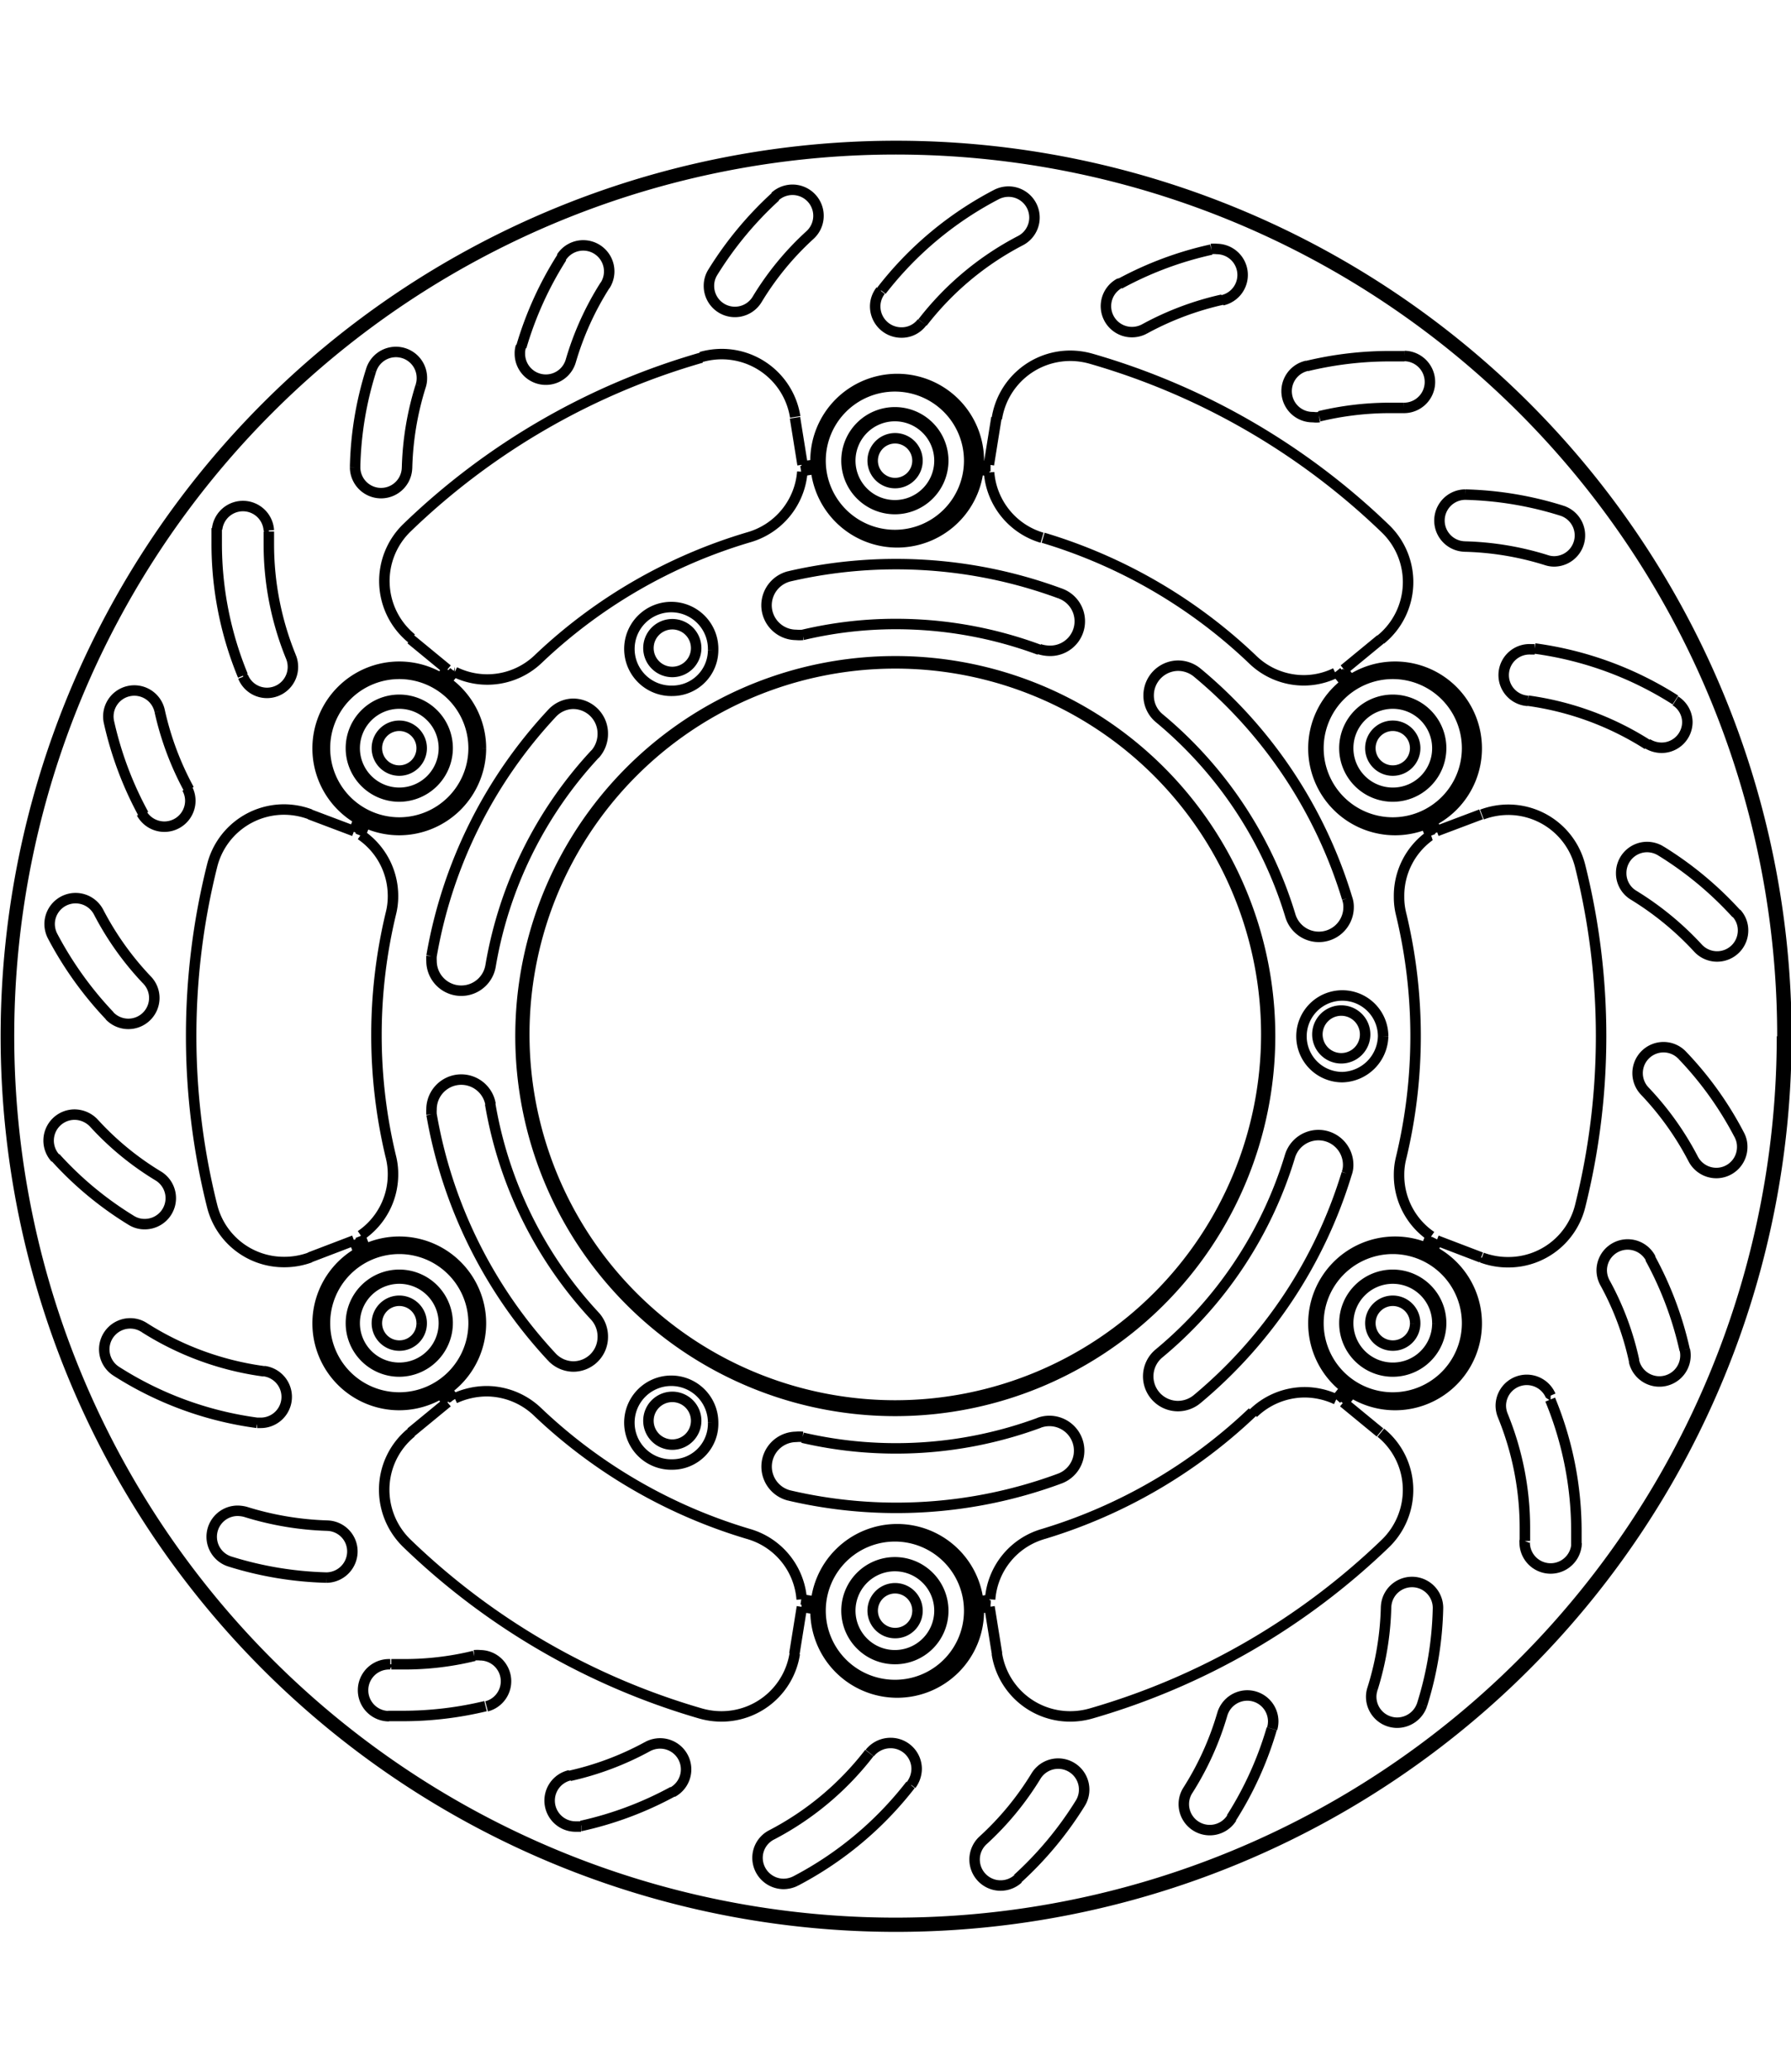 <svg xmlns="http://www.w3.org/2000/svg" width="1934" height="2237" viewBox="0 0 85.54 85.54"><defs><style>.a{fill:none;stroke:#000;stroke-linejoin:bevel;stroke-width:0.5px;}</style></defs><path class="a" d="M416.71,270.53v-.2m0,54.42v.19m0-.35,0,.16m8.7-54.39.36-2.24m-9.29,56.79-.36,2.24m28-48.45-1.75,1.44M397.8,316.58l1.75-1.44m42.92-34.83-.29.2m-46.69,26.95-.32.16m-.08-.21-2.12.81m53.83-20.36,2.12-.8m-55.95,0,2.12.8m53.83,20.36-2.12-.81m-51.31-19.6-.32-.15m47.3,27.3-.29-.19m.16.37,1.75,1.44m-44.54-36.44-1.75-1.44m28,48.45-.36-2.24m-9.29-56.79.36,2.24m.25.33,0-.16m8.48,54.41v-.18m0-54.43v.15m0,0v.21m-25.46,44.08-.28.18m47.28-27.29-.32.15m.32,19.81-.32-.16m-46.68-26.95-.28-.19m25.75,44.44,0-.17m23.46-40.68h0a3.9,3.9,0,1,0-3.89,3.9,3.9,3.9,0,0,0,3.89-3.9m0,27.46h0a3.9,3.9,0,1,0-3.89,3.9,3.9,3.9,0,0,0,3.89-3.9m-47.56,0h0a3.9,3.9,0,1,0-3.9,3.9,3.91,3.91,0,0,0,3.9-3.9m0-27.46h0a3.9,3.9,0,1,0-3.9,3.9,3.91,3.91,0,0,0,3.9-3.9m23.78,41.19h0a3.9,3.9,0,1,0-3.9,3.9,3.9,3.9,0,0,0,3.9-3.9m0-54.92h0a3.9,3.9,0,1,0-3.9,3.89,3.9,3.9,0,0,0,3.9-3.89m-26.61,41.19h0a1.07,1.07,0,1,0-1.07,1.06,1.06,1.06,0,0,0,1.07-1.06m2.65,0h0a3.72,3.72,0,1,0-3.72,3.72,3.71,3.71,0,0,0,3.72-3.72m-1.59,0h0a2.13,2.13,0,1,0-2.13,2.12,2.13,2.13,0,0,0,2.13-2.12m.18,0h0a2.31,2.31,0,1,0-2.31,2.3,2.32,2.32,0,0,0,2.31-2.3m1.24,0h0a3.55,3.55,0,1,0-3.55,3.54,3.55,3.55,0,0,0,3.55-3.54m-2.48-27.46h0a1.07,1.07,0,1,0-1.07,1.06,1.07,1.07,0,0,0,1.07-1.06m2.65,0h0a3.72,3.72,0,1,0-3.72,3.72,3.71,3.71,0,0,0,3.72-3.72m-1.59,0h0a2.13,2.13,0,1,0-2.13,2.12,2.13,2.13,0,0,0,2.13-2.12m.18,0h0a2.31,2.31,0,1,0-2.31,2.3,2.32,2.32,0,0,0,2.31-2.3m1.24,0h0a3.55,3.55,0,1,0-3.55,3.54,3.55,3.55,0,0,0,3.55-3.54M422,325.1h0a1.07,1.07,0,1,0-1.07,1.06A1.06,1.06,0,0,0,422,325.1m2.65,0h0a3.73,3.73,0,1,0-3.73,3.72,3.72,3.72,0,0,0,3.73-3.72m-1.6,0h0a2.13,2.13,0,1,0-2.13,2.12,2.13,2.13,0,0,0,2.13-2.12m.18,0h0a2.31,2.31,0,1,0-2.31,2.3,2.3,2.3,0,0,0,2.31-2.3m1.24,0h0a3.55,3.55,0,1,0-3.55,3.54,3.54,3.54,0,0,0,3.55-3.54M422,270.18h0a1.07,1.07,0,1,0-1.07,1.06,1.07,1.07,0,0,0,1.07-1.06m2.65,0h0a3.73,3.73,0,1,0-3.73,3.72,3.72,3.72,0,0,0,3.73-3.72m-1.6,0h0a2.13,2.13,0,1,0-2.13,2.12,2.13,2.13,0,0,0,2.13-2.12m.18,0h0a2.31,2.31,0,1,0-2.31,2.3,2.31,2.31,0,0,0,2.31-2.3m1.24,0h0a3.55,3.55,0,1,0-3.55,3.54,3.55,3.55,0,0,0,3.55-3.54m21.3,41.19h0a1.07,1.07,0,1,0-1.06,1.06,1.06,1.06,0,0,0,1.06-1.06m2.66,0h0a3.72,3.72,0,1,0-3.72,3.72,3.72,3.72,0,0,0,3.72-3.72m-1.6,0h0a2.13,2.13,0,1,0-2.12,2.12,2.12,2.12,0,0,0,2.12-2.12m.18,0h0a2.31,2.31,0,1,0-2.3,2.3,2.31,2.31,0,0,0,2.3-2.3m1.24,0h0a3.55,3.55,0,1,0-3.54,3.54,3.55,3.55,0,0,0,3.54-3.54m-2.48-27.46h0a1.07,1.07,0,1,0-1.06,1.06,1.07,1.07,0,0,0,1.06-1.06m2.66,0h0a3.72,3.72,0,1,0-3.72,3.72,3.72,3.72,0,0,0,3.72-3.72m-1.6,0h0a2.13,2.13,0,1,0-2.12,2.12,2.12,2.12,0,0,0,2.12-2.12m.18,0h0a2.31,2.31,0,1,0-2.3,2.3,2.31,2.31,0,0,0,2.3-2.3m1.24,0h0a3.55,3.55,0,1,0-3.54,3.54,3.55,3.55,0,0,0,3.54-3.54m-22.83-13.18h0a3.54,3.54,0,0,0,2.53,3.12M438,279.66h0A24.76,24.76,0,0,0,428,273.85M438,279.66h0a3.51,3.51,0,0,0,2.44,1,3.46,3.46,0,0,0,1.52-.35m4.5,7.78h0A3.53,3.53,0,0,0,445,291a3.31,3.31,0,0,0,.1.83m0,11.63h0a24.85,24.85,0,0,0,0-11.63m0,11.63h0a3.31,3.31,0,0,0-.1.83,3.52,3.52,0,0,0,1.54,2.92M442,315h0a3.59,3.59,0,0,0-1.52-.34,3.54,3.54,0,0,0-2.44,1M428,321.43h0A24.89,24.89,0,0,0,438,315.61M428,321.43h0a3.52,3.52,0,0,0-2.53,3.12m-9,0h0a3.52,3.52,0,0,0-2.53-3.12m-10.07-5.82h0a24.89,24.89,0,0,0,10.07,5.82m-10.07-5.82h0a3.54,3.54,0,0,0-2.44-1,3.67,3.67,0,0,0-1.53.34m-4.49-7.78h0a3.52,3.52,0,0,0,1.54-2.92,3.31,3.31,0,0,0-.1-.83m0-11.63h0a24.85,24.85,0,0,0,0,11.63m0-11.63h0a3.31,3.31,0,0,0,.1-.83,3.53,3.53,0,0,0-1.54-2.92m4.49-7.78h0a3.52,3.52,0,0,0,4-.63m10.07-5.81h0a24.76,24.76,0,0,0-10.07,5.81m10.07-5.81h0a3.54,3.54,0,0,0,2.53-3.12m23.31,21.2h0a1.42,1.42,0,0,0,2.78-.42,1.18,1.18,0,0,0-.07-.41m0,0h0a22.47,22.47,0,0,0-7.16-10.78m0,0h0a1.45,1.45,0,0,0-.91-.33,1.42,1.42,0,0,0-1.41,1.42,1.4,1.4,0,0,0,.51,1.09m6.26,9.43h0a19.64,19.64,0,0,0-6.26-9.43m-5.73-3.3h0a1.69,1.69,0,0,0,.5.08,1.41,1.41,0,0,0,.49-2.74m0,0h0a22.61,22.61,0,0,0-12.92-.82m0,0h0a1.43,1.43,0,0,0-1.1,1.39,1.42,1.42,0,0,0,1.42,1.41,1.66,1.66,0,0,0,.32,0m11.29.71h0a19.7,19.7,0,0,0-6.84-1.23,19.21,19.21,0,0,0-4.46.52m0,38.3h0a1.65,1.65,0,0,0-.32,0,1.42,1.42,0,0,0-.32,2.8m0,0h0a22.46,22.46,0,0,0,12.92-.81m0,0h0a1.42,1.42,0,1,0-1-2.66m-11.29.71h0a19.77,19.77,0,0,0,11.3-.71m5.72-3.31h0a1.42,1.42,0,0,0,.9,2.51,1.44,1.44,0,0,0,.91-.32m0,0h0a22.55,22.55,0,0,0,7.16-10.79m0,0h0a1.14,1.14,0,0,0,.07-.41,1.42,1.42,0,0,0-2.78-.41m-6.26,9.42h0a19.61,19.61,0,0,0,6.26-9.42M406.59,284.2h0a1.46,1.46,0,0,0,.38-1,1.42,1.42,0,0,0-1.42-1.42,1.4,1.4,0,0,0-1,.45m0,0h0a22.6,22.6,0,0,0-5.76,11.6m0,0h0a1.79,1.79,0,0,0,0,.23,1.42,1.42,0,0,0,2.82.24m5-10.13h0a19.68,19.68,0,0,0-5,10.13m0,6.61h0a1.42,1.42,0,0,0-2.82.24,1.94,1.94,0,0,0,0,.24m0,0h0a22.64,22.64,0,0,0,5.76,11.6m0,0h0a1.43,1.43,0,0,0,1,.44,1.41,1.41,0,0,0,1.42-1.41,1.44,1.44,0,0,0-.38-1m-5-10.14h0a19.71,19.71,0,0,0,5,10.14m4.84-31.89h0a1.14,1.14,0,1,0-1.14,1.13,1.14,1.14,0,0,0,1.14-1.13m31.95,18.45h0a1.14,1.14,0,1,0-1.13,1.13,1.14,1.14,0,0,0,1.13-1.13m-31.95,18.45h0a1.14,1.14,0,1,0-1.14,1.13,1.14,1.14,0,0,0,1.14-1.13m27.23-18.45h0a17.72,17.72,0,1,0-17.72,17.71,17.73,17.73,0,0,0,17.72-17.71m-13.22-26.91h0l-.63-.1m17.59,10.16h0l-.4-.5m-42.12,0h0l-.4.5m17.59-10.16h0l-.63.1M395.39,307.2h0c.08.2.15.4.23.59m0-20.31h0l-.23.59m21.06,36.48h0l.63.1m-17.6-10.16h0c.13.16.26.33.4.49M442,315h0c.14-.16.27-.33.4-.49m-17.59,10.16h0l.63-.1m21.06-36.48h0l-.23-.59m0,20.31h0c.08-.19.15-.39.23-.59m-7.66-9.56h0a17.9,17.9,0,1,0-17.9,17.89,17.91,17.91,0,0,0,17.9-17.89m-26.6-18.45h0a2,2,0,1,0-1.95,1.95,1.95,1.95,0,0,0,1.95-1.95m0,36.9h0a2,2,0,1,0-1.95,2,1.95,1.95,0,0,0,1.95-2m32-18.45h0a1.95,1.95,0,1,0-1.95,1.95,2,2,0,0,0,1.95-1.95m19.26,0h0a42.52,42.52,0,1,0-42.52,42.52,42.53,42.53,0,0,0,42.52-42.52M395.3,287.32h0l-.21.54m4.46-7.72h0l-.36.45m0,34.1h0l.36.45m-4.46-7.73h0l.21.54M424.83,325h0l.57-.09m-8.93,0h0l.57.09M446.58,308h0l.21-.54m-4.46,7.73h0l.36-.45m0-34.1h0l-.36-.45m4.46,7.72h0l-.21-.54m-29.54-17h0l-.57.08m8.93,0h0l-.57-.08m-18.89,65h0a16.65,16.65,0,0,0,4.38-1.64m-4.92-.78h0a1.24,1.24,0,0,0,.26,2.45l.27,0m-.54-2.42h0a14.17,14.17,0,0,0,3.72-1.4m1.19,2.18h0a1.24,1.24,0,0,0-.59-2.33,1.27,1.27,0,0,0-.6.15m7.07,6.42h0a16.77,16.77,0,0,0,5.49-4.59m-6.64,2.39h0a1.23,1.23,0,0,0-.67,1.1,1.25,1.25,0,0,0,1.24,1.24,1.3,1.3,0,0,0,.58-.14m-1.15-2.2h0a14.1,14.1,0,0,0,4.67-3.91m2,1.52h0a1.31,1.31,0,0,0,.26-.76,1.24,1.24,0,0,0-1.24-1.24,1.27,1.27,0,0,0-1,.48m7.06,6h0a16.91,16.91,0,0,0,3-3.61m-4.65,1.78h0a1.24,1.24,0,1,0,1.68,1.83m-1.68-1.83h0a14.08,14.08,0,0,0,2.53-3.07m2.12,1.29h0a1.24,1.24,0,1,0-2.12-1.29m9.33,2h0a16.55,16.55,0,0,0,1.93-4.26m-4,2.93h0a1.22,1.22,0,0,0-.2.67,1.24,1.24,0,0,0,2.29.66m-2.09-1.33h0a14.15,14.15,0,0,0,1.64-3.63m2.38.7h0a1.34,1.34,0,0,0,.05-.35,1.24,1.24,0,0,0-1.24-1.24,1.25,1.25,0,0,0-1.19.89m9.54-.45h0a16.49,16.49,0,0,0,.76-4.62m-3.13,3.87h0a1.19,1.19,0,0,0-.06.37,1.24,1.24,0,0,0,1.24,1.24,1.26,1.26,0,0,0,1.19-.86m-2.37-.75h0a14.12,14.12,0,0,0,.65-3.93m2.48.06h0v0a1.24,1.24,0,0,0-2.48,0m9.09-2.91h0c0-.24,0-.48,0-.72a16.49,16.49,0,0,0-1.25-6.32M451,321.76h0a.07.07,0,0,0,0,.05,1.24,1.24,0,0,0,2.48.05m-2.47-.1h0c0-.21,0-.42,0-.62a14.14,14.14,0,0,0-1.06-5.38m2.29-.94h0a1.24,1.24,0,0,0-2.38.47,1.27,1.27,0,0,0,.09.47m8.69-3.13h0a16.68,16.68,0,0,0-1.65-4.38m-.77,4.92h0a1.24,1.24,0,1,0,2.43-.54m-2.42.54h0a13.75,13.75,0,0,0-1.39-3.73m2.17-1.19h0a1.24,1.24,0,0,0-2.33.59,1.25,1.25,0,0,0,.16.6m6.41-7.07h0a16.48,16.48,0,0,0-2.72-3.8m.52,4.95h0a1.25,1.25,0,0,0,1.1.67,1.24,1.24,0,0,0,1.24-1.24,1.18,1.18,0,0,0-.14-.58m-2.2,1.15h0a14.17,14.17,0,0,0-2.31-3.24m1.79-1.71h0a1.23,1.23,0,0,0-.9-.39,1.24,1.24,0,0,0-.89,2.1m4.37-8.48h0a16.72,16.72,0,0,0-3.62-3m1.79,4.65h0a1.24,1.24,0,0,0,2.15-.84,1.2,1.2,0,0,0-.32-.83m-1.83,1.67h0a14.43,14.43,0,0,0-3.08-2.53m1.29-2.12h0a1.28,1.28,0,0,0-.64-.18,1.24,1.24,0,0,0-1.24,1.24,1.22,1.22,0,0,0,.59,1.06m2-9.32h0a16.6,16.6,0,0,0-6.72-2.46m5.39,4.55h0a1.3,1.3,0,0,0,.66.19,1.23,1.23,0,0,0,1.24-1.24,1.22,1.22,0,0,0-.57-1m-1.33,2.09h0a14.24,14.24,0,0,0-5.72-2.1m.33-2.45h-.17a1.23,1.23,0,0,0-.16,2.46m1.63-9.08h0a16.73,16.73,0,0,0-4.61-.77m3.87,3.13h0a1.19,1.19,0,0,0,.37.06,1.24,1.24,0,0,0,.37-2.42m-.74,2.36h0a14.18,14.18,0,0,0-3.93-.65m.06-2.48h0a1.24,1.24,0,0,0,0,2.48m-2.91-9.09h0l-.73,0a16.83,16.83,0,0,0-3.93.47m4.55,2h.06a1.24,1.24,0,0,0,.05-2.48m-.11,2.48h0l-.62,0a14.46,14.46,0,0,0-3.34.4m-.59-2.41h0a1.24,1.24,0,0,0,.3,2.45,1,1,0,0,0,.29,0m-5.16-8h0a16.65,16.65,0,0,0-4.38,1.64m4.91.78h0a1.24,1.24,0,0,0-.26-2.45,1.12,1.12,0,0,0-.27,0m.53,2.42h0a14.17,14.17,0,0,0-3.72,1.4m-1.19-2.18h0a1.24,1.24,0,0,0,.59,2.33,1.27,1.27,0,0,0,.6-.15m-7.07-6.42h0a16.65,16.65,0,0,0-5.49,4.59m6.64-2.39h0a1.24,1.24,0,0,0-.58-2.34,1.26,1.26,0,0,0-.57.14m1.15,2.2h0a14.14,14.14,0,0,0-4.68,3.91m-2-1.52h0a1.23,1.23,0,0,0-.26.76,1.25,1.25,0,0,0,1.24,1.24,1.21,1.21,0,0,0,1-.49m-7-6h0a17,17,0,0,0-3,3.62m4.65-1.79h0a1.24,1.24,0,0,0-1.68-1.83m1.68,1.83h0a13.86,13.86,0,0,0-2.53,3.08m-2.12-1.29h0a1.21,1.21,0,0,0-.18.64,1.24,1.24,0,0,0,2.3.65m-9.33-2h0a16.7,16.7,0,0,0-1.93,4.26m4-2.93h0a1.24,1.24,0,0,0-2.09-1.34m2.09,1.33h0a14.08,14.08,0,0,0-1.64,3.62m-2.38-.7h0a1.06,1.06,0,0,0-.05.35,1.24,1.24,0,0,0,2.43.35m-9.54.46h0a16.42,16.42,0,0,0-.76,4.61m3.13-3.87h0a1.15,1.15,0,0,0,.06-.37,1.24,1.24,0,0,0-2.43-.37m2.37.74h0a14.24,14.24,0,0,0-.65,3.93m-2.48-.06h0v0a1.24,1.24,0,0,0,2.48,0m-9.09,2.91h0c0,.24,0,.49,0,.73a16.53,16.53,0,0,0,1.25,6.32m1.24-6.94h0v0a1.24,1.24,0,0,0-2.47-.06m2.47.11h0c0,.21,0,.41,0,.62a14.21,14.21,0,0,0,1.06,5.38m-2.29.94h0a1.23,1.23,0,0,0,1.14.77,1.24,1.24,0,0,0,1.24-1.24,1.27,1.27,0,0,0-.09-.47m-8.69,3.13h0a16.81,16.81,0,0,0,1.65,4.38m.77-4.92h0a1.24,1.24,0,1,0-2.42.54m2.42-.54h0a14.24,14.24,0,0,0,1.4,3.73M384.94,287h0a1.24,1.24,0,0,0,2.33-.6,1.21,1.21,0,0,0-.16-.59m-6.42,7.06h0a17.11,17.11,0,0,0,2.73,3.81m-.53-4.95h0a1.24,1.24,0,0,0-2.34.57,1.26,1.26,0,0,0,.14.57m2.2-1.14h0a14.17,14.17,0,0,0,2.31,3.24m-1.79,1.71h0a1.24,1.24,0,0,0,2.14-.86,1.23,1.23,0,0,0-.35-.85m-4.37,8.48h0a16.39,16.39,0,0,0,3.62,3m-1.79-4.65h0a1.28,1.28,0,0,0-.92-.4,1.24,1.24,0,0,0-.91,2.08m1.83-1.68h0a13.86,13.86,0,0,0,3.08,2.53m-1.29,2.12h0a1.19,1.19,0,0,0,.64.18,1.24,1.24,0,0,0,.65-2.3m-2,9.33h0a16.55,16.55,0,0,0,6.72,2.46m-5.39-4.55h0a1.22,1.22,0,0,0-.66-.2,1.24,1.24,0,0,0-.67,2.29m1.33-2.09h0a14.17,14.17,0,0,0,5.72,2.09m-.33,2.46h.16a1.24,1.24,0,0,0,.17-2.47m-1.64,9.09h0a16.87,16.87,0,0,0,4.62.77m-3.87-3.14h0a1.57,1.57,0,0,0-.37-.05,1.24,1.24,0,0,0-.38,2.42m.75-2.37h0a14.57,14.57,0,0,0,3.93.66m-.06,2.48h0a1.25,1.25,0,0,0,1.24-1.24,1.23,1.23,0,0,0-1.21-1.24m2.91,9.09h.72a16.85,16.85,0,0,0,3.94-.47m-4.55-2h-.06a1.24,1.24,0,0,0,0,2.48m.11-2.48h.61a14,14,0,0,0,3.35-.4m.59,2.41h0a1.24,1.24,0,0,0-.3-2.44,1.43,1.43,0,0,0-.29,0m-3.21-53.85h0a3.54,3.54,0,0,0,.22,5.29m13.84-13.41h0a33.57,33.57,0,0,0-14.06,8.12m18.54-5.29h0a3.55,3.55,0,0,0-3.5-3,3.63,3.63,0,0,0-1,.14M393,287.06h0a3.59,3.59,0,0,0-1.25-.23,3.54,3.54,0,0,0-3.44,2.69m0,0h0a33.47,33.47,0,0,0,0,16.24m0,0h0a3.53,3.53,0,0,0,3.44,2.68,3.58,3.58,0,0,0,1.25-.22m4.83,8.36h0a3.52,3.52,0,0,0-1.3,2.74,3.56,3.56,0,0,0,1.08,2.55m0,0h0A33.68,33.68,0,0,0,411.64,330m0,0h0a3.63,3.63,0,0,0,1,.14,3.54,3.54,0,0,0,3.5-3m9.65,0h0a3.54,3.54,0,0,0,3.5,3,3.63,3.63,0,0,0,1-.14m0,0h0a33.74,33.74,0,0,0,14.06-8.12m0,0h0a3.56,3.56,0,0,0,1.08-2.55,3.52,3.52,0,0,0-1.3-2.74m4.83-8.36h0a3.58,3.58,0,0,0,1.25.22,3.53,3.53,0,0,0,3.44-2.68m0,0h0a33.47,33.47,0,0,0,0-16.24m0,0h0a3.54,3.54,0,0,0-3.44-2.69,3.59,3.59,0,0,0-1.25.23m-4.83-8.36h0a3.54,3.54,0,0,0,.22-5.29m0,0h0a33.63,33.63,0,0,0-14.06-8.12m0,0h0a3.63,3.63,0,0,0-1-.14,3.55,3.55,0,0,0-3.5,3m37.52,29.52h0A42.35,42.35,0,1,0,420.94,340a42.35,42.35,0,0,0,42.35-42.34" transform="translate(-378.18 -254.87)"/></svg>